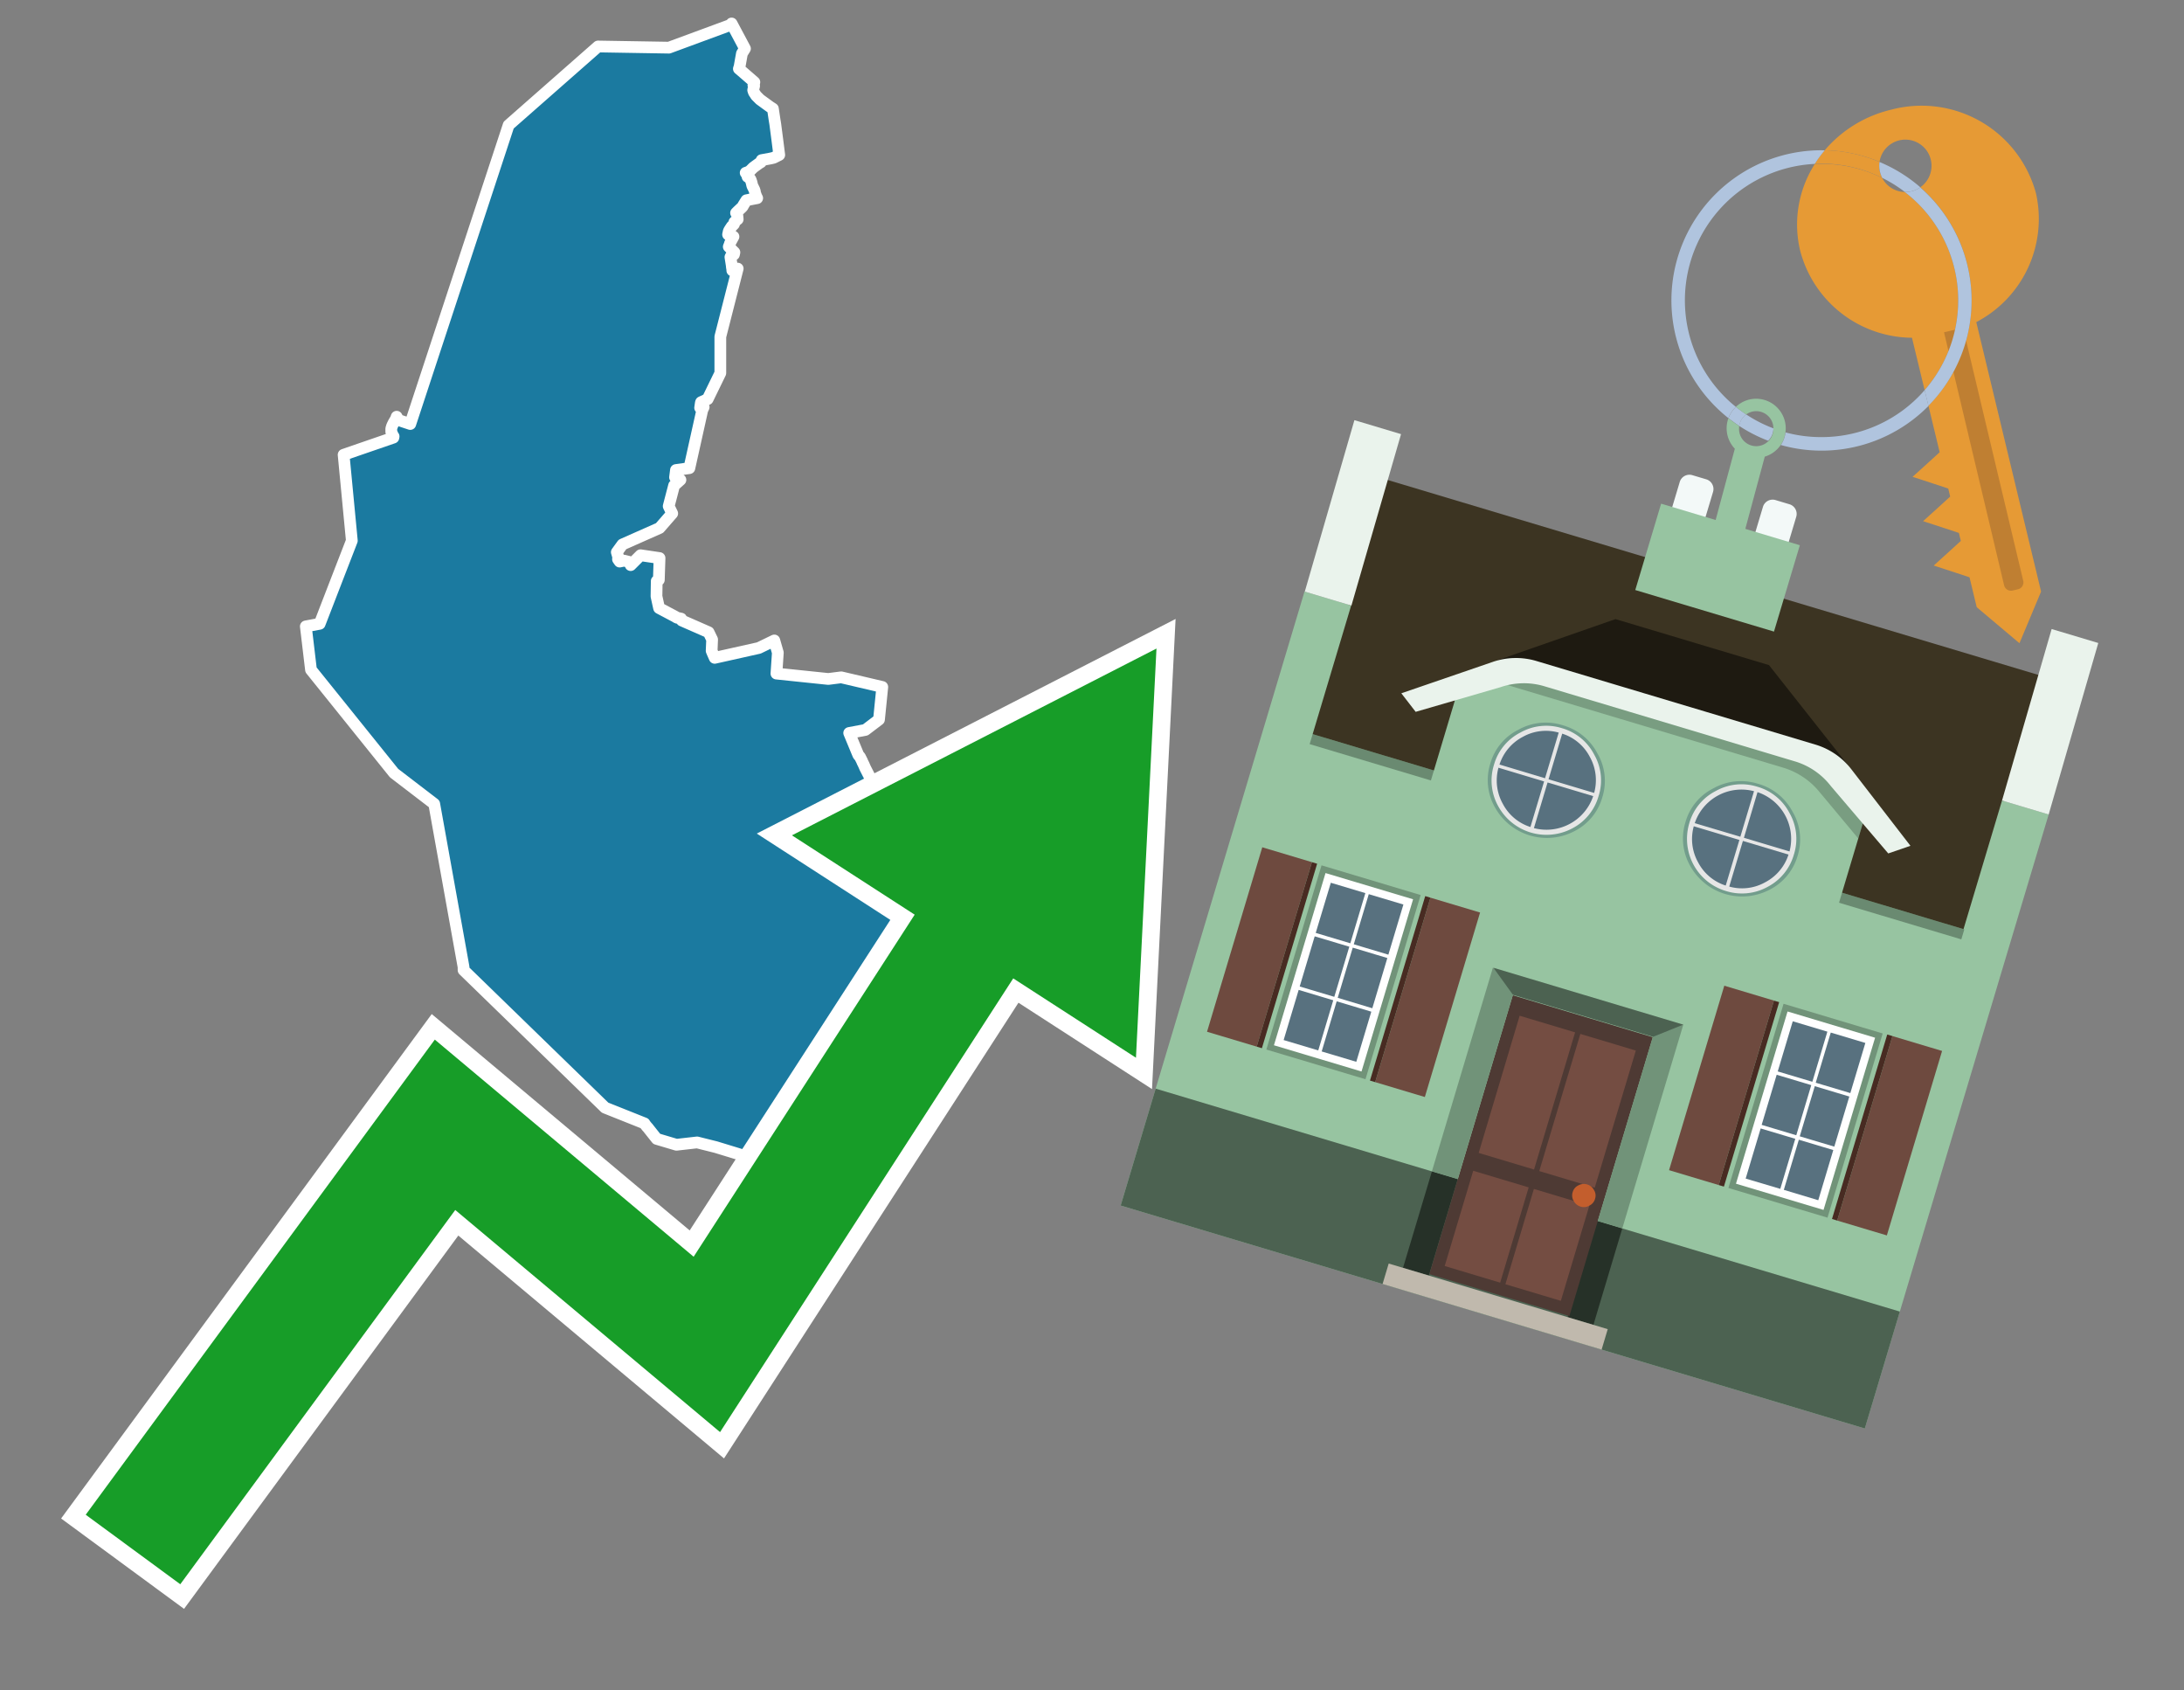 <svg id="Text" xmlns="http://www.w3.org/2000/svg" width="93.05" height="72" viewBox="0 0 93.05 72"><rect x="0" y="0" width="93.05" height="72" fill="#808080" stroke="none"/><polygon points="25.48,1.98 28.5,2.03 31.13,1.06 31.17,1 31.74,2.07 31.61,2.28 31.51,2.84 31.48,2.93 31.61,3.04 32.14,3.5 32.13,3.55 32.1,3.63 32.13,3.66 32.11,3.74 32.1,3.79 32.09,3.84 32.11,3.9 32.12,3.93 32.18,4.02 32.21,4.07 32.26,4.12 32.38,4.24 32.75,4.51 32.82,4.56 32.93,4.63 33,5.1 33.03,5.28 33.12,5.97 33.2,6.6 33.14,6.63 32.96,6.72 32.83,6.75 32.45,6.82 32.42,6.91 32.35,6.95 32.17,7.08 32.09,7.14 32,7.23 31.95,7.28 31.86,7.33 31.77,7.36 31.87,7.5 31.85,7.53 31.93,7.58 31.98,7.65 32.02,7.77 32.05,7.9 32.07,7.95 32.09,7.98 32.11,8.03 32.13,8.06 32.15,8.12 32.16,8.15 32.17,8.22 32.18,8.25 32.22,8.36 32.26,8.44 32.1,8.47 31.8,8.53 31.67,8.74 31.65,8.78 31.63,8.81 31.59,8.85 31.43,9 31.36,9.07 31.41,9.15 31.42,9.23 31.43,9.34 31.39,9.37 31.29,9.46 31.29,9.49 31.27,9.55 31.18,9.64 31.1,9.76 31.07,9.81 31.05,9.85 31.02,9.99 31.14,10.02 31.25,10.08 31.13,10.3 31.1,10.37 31.09,10.41 31.05,10.51 31.29,10.75 31.27,10.84 31.14,10.91 31.12,10.95 31.18,11.33 31.18,11.36 31.2,11.48 31.2,11.52 31.43,11.44 30.69,14.34 30.69,15.89 30.15,17 29.87,17.13 29.86,17.16 29.83,17.37 29.98,17.34 29.92,17.47 29.37,19.94 28.8,20.02 28.76,20.33 28.99,20.44 28.72,20.68 28.49,21.56 28.64,21.87 28.1,22.49 26.52,23.19 26.28,23.52 26.33,23.69 26.34,23.72 26.33,23.82 26.4,23.92 26.59,23.88 26.87,23.95 26.87,24.03 26.87,24.07 27.29,23.65 28.1,23.77 28.07,24.7 27.98,24.75 27.97,25.4 28.08,25.9 28.76,26.26 28.84,26.31 29.02,26.35 29.04,26.39 29.05,26.43 30.19,26.93 30.34,27.24 30.32,27.72 30.37,27.84 30.45,28.02 32.33,27.6 32.99,27.28 33.14,27.8 33.08,28.69 35.29,28.92 35.84,28.85 37.59,29.26 37.45,30.65 36.87,31.09 36.18,31.22 36.57,32.16 36.64,32.24 36.69,32.34 36.73,32.42 36.74,32.45 36.79,32.55 36.83,32.64 36.86,32.71 37.09,33.16 37.24,33.41 37.38,33.62 37.62,33.97 37.73,34.15 37.83,34.31 37.91,34.45 38.11,34.76 38.19,34.91 38.49,34.94 38.58,34.97 38.63,35 38.75,35.08 38.8,35.12 38.86,35.2 38.91,35.27 38.91,35.3 38.92,35.35 38.93,35.41 38.93,35.45 38.93,35.48 38.91,35.6 38.91,35.63 38.9,35.66 38.88,35.69 38.86,35.72 38.77,35.78 38.68,35.84 38.62,35.88 38.58,35.93 38.55,35.96 38.53,35.99 38.51,36.04 38.41,36.25 38.4,36.28 38.39,36.31 38.38,36.34 38.38,36.38 38.39,36.42 38.4,36.45 38.41,36.48 38.45,36.52 38.52,36.58 38.55,36.61 38.59,36.65 38.6,36.68 38.65,36.78 38.7,36.9 38.72,36.98 38.74,37.02 38.76,37.09 38.84,37.37 38.86,37.42 38.87,37.45 38.87,37.48 38.89,37.54 38.92,37.65 38.93,37.68 38.94,37.72 38.95,37.75 38.95,37.8 38.96,37.91 38.97,38.01 38.97,38.07 38.97,38.13 38.98,38.24 38.97,38.36 38.97,38.39 38.97,38.45 38.96,38.5 38.95,38.6 38.94,38.67 38.94,38.73 38.93,38.77 38.91,38.84 38.89,38.93 38.87,39 38.86,39.05 38.82,39.13 38.8,39.17 38.74,39.28 38.68,39.36 38.61,39.44 38.54,39.51 38.48,39.56 38.43,39.59 38.35,39.64 38.26,39.68 38.2,39.71 38.14,39.74 38.06,39.8 37.96,39.88 37.88,39.95 37.83,40 37.79,40.04 37.77,40.07 37.73,40.14 37.72,40.21 37.71,40.26 37.71,40.3 37.71,40.34 37.72,40.38 37.73,40.41 37.74,40.55 37.75,40.6 37.76,40.7 37.76,40.74 37.76,40.84 37.76,41 37.77,41.1 37.76,41.23 37.76,41.27 37.74,41.36 37.73,41.44 37.71,41.52 37.7,41.55 37.69,41.58 37.66,41.66 37.64,41.7 37.61,41.73 37.57,41.79 37.52,41.84 37.44,41.89 37.41,41.92 37.33,41.96 37.21,42.03 37.11,42.09 37.04,42.13 37.01,42.16 36.95,42.23 36.93,42.28 36.91,42.34 36.88,42.47 36.82,42.58 36.79,42.63 36.69,42.71 36.65,42.76 36.62,42.8 36.59,42.86 36.58,42.89 36.57,42.93 36.56,42.98 36.54,43.06 36.54,43.15 36.54,43.25 36.54,43.31 36.54,43.37 36.55,43.44 36.55,43.49 36.55,43.57 36.56,43.63 36.56,43.66 36.56,43.69 36.57,43.77 36.57,43.81 36.56,43.85 36.56,43.88 36.52,43.97 36.51,44 36.49,44.06 36.46,44.13 36.43,44.2 36.42,44.23 36.41,44.26 36.33,44.48 36.31,44.55 36.29,44.63 36.28,44.68 36.27,44.75 36.24,44.86 36.18,45.06 36.16,45.15 36.14,45.21 36.12,45.25 36.1,45.29 36.07,45.36 36.05,45.39 35.98,45.48 35.95,45.51 35.88,45.63 35.82,45.73 35.66,46.01 35.6,46.11 35.54,46.2 35.45,46.32 35.42,46.37 35.39,46.41 35.34,46.46 35.3,46.51 35.27,46.56 35.24,46.61 35.21,46.65 35.19,46.7 35.17,46.73 35.11,46.82 35.09,46.86 35.07,46.9 35.04,46.95 35.02,47 35.01,47.06 34.99,47.14 34.98,47.22 34.98,47.28 34.97,47.34 34.97,47.37 35.06,47.41 35.09,47.46 35.14,47.49 35.23,47.56 35.24,47.6 35.26,47.63 35.28,47.68 35.29,47.72 35.29,47.78 35.24,47.96 35.21,48.07 35.2,48.15 35.17,48.4 35.16,48.45 35.13,48.57 35.12,48.6 35.11,48.63 35.09,48.69 35.05,48.89 35.04,48.93 35.02,49.1 35.01,49.16 35.02,49.22 35.06,49.32 35.08,49.37 35.09,49.42 35.1,49.5 35.1,49.62 35.1,49.66 35.09,49.69 35.08,49.72 35.06,49.76 35.01,49.84 34.99,49.87 34.89,50.03 34.8,50.18 34.66,50.46 34.61,50.58 34.6,50.64 34.59,50.7 34.58,50.81 34.57,50.89 34.57,51 34.43,50.76 34.43,50.73 34.02,50.84 33.64,50.5 33.9,50.09 33.95,49.98 33.96,49.95 33.97,49.91 33.98,49.81 33.91,49.29 33.82,49.13 33.79,49.06 33.74,49.01 33.71,48.98 33.39,48.72 33.31,48.54 33.09,48.33 32.96,48.22 32.91,48.18 32.86,48.25 32.92,48.29 33.02,48.36 33.11,48.48 32.87,48.79 32.84,48.83 32.94,49.25 32.76,49.45 32.62,49.54 31.58,49.19 30.5,48.86 29.7,48.66 28.82,48.76 27.98,48.51 27.67,48.12 27.6,48.03 27.57,48 27.49,47.9 27.46,47.85 25.78,47.18 19.75,41.32 19.75,41.19 18.5,34.24 16.79,32.93 13.25,28.53 13.03,26.68 13.62,26.57 14.37,24.63 14.99,23.03 14.64,19.37 16.76,18.64 16.77,18.59 16.75,18.56 16.72,18.52 16.7,18.45 16.67,18.39 16.67,18.33 16.67,18.29 16.67,18.26 16.69,18.19 16.7,18.16 16.72,18.11 16.78,17.99 16.87,17.84 16.9,17.75 16.97,17.89 17.48,18.06 21.67,5.33 " fill="#1b7aa0" stroke="#fff" stroke-linejoin="round" stroke-width="0.5"/><polygon points="49.272 27.624 33.741 35.58 38.97 38.959 29.553 53.529 18.525 44.281 3.652 64.518 7.681 67.479 19.396 51.538 30.678 60.999 43.169 41.673 48.398 45.053 49.272 27.624" fill="none" stroke="#fff" stroke-miterlimit="10" stroke-width="1.5"/><polygon points="49.272 27.624 33.741 35.58 38.97 38.959 29.553 53.529 18.525 44.281 3.652 64.518 7.681 67.479 19.396 51.538 30.678 60.999 43.169 41.673 48.398 45.053 49.272 27.624" fill="#179d28"/><path d="M80.19,7.577a1.16,1.16,0,0,1-.094-.251,1.114,1.114,0,0,1-.018-.429A6.367,6.367,0,0,0,77.743,6.4a5.269,5.269,0,0,0-.423.577c.1,0,.192-.007.288-.007A5.794,5.794,0,0,1,80.19,7.577Z" fill="#e69a35"/><path d="M77.608,6.4A6.394,6.394,0,0,0,73.64,17.81a1.26,1.26,0,0,1,.317-.48A5.821,5.821,0,0,1,77.32,6.981a5.269,5.269,0,0,1,.423-.577Z" fill="#b0c4de"/><path d="M84.2,13.72a4.962,4.962,0,0,0,2.545-5.48,5.047,5.047,0,0,0-6.179-3.566A5.322,5.322,0,0,0,77.743,6.4a6.367,6.367,0,0,1,2.335.493,1.114,1.114,0,1,1,1.736,1.084,6.392,6.392,0,0,1,.347,9.3l.479,1.985-.438.4-.716.648.92.3.6.2.082.341-.438.4-.716.648.92.3.605.2.082.341-.438.4-.716.649.92.3.605.2.307,1.274,1.821,1.534.921-2.2Z" fill="#e69a35"/><path d="M81.154,8.179a1.115,1.115,0,0,1-.964-.6,5.794,5.794,0,0,0-2.582-.6c-.1,0-.192,0-.288.007a4.783,4.783,0,0,0-.625,3.685,4.962,4.962,0,0,0,4.765,3.715L82,16.617a5.82,5.82,0,0,0-.846-8.438Z" fill="#e69a35"/><path d="M74.1,18.142a6.386,6.386,0,0,0,1.232.63.73.73,0,0,0,.224-.527h0a5.783,5.783,0,0,1-1.159-.593A.733.733,0,0,0,74.1,18.142Z" fill="#b0c4de"/><path d="M74.4,17.652q-.228-.152-.44-.322a1.26,1.26,0,0,0-.317.48c.148.117.3.228.46.332A.733.733,0,0,1,74.4,17.652Z" fill="#b0c4de"/><path d="M74.824,16.984a1.257,1.257,0,0,0-.867.346c.141.114.288.222.44.322a.731.731,0,0,1,1.159.593h0a.732.732,0,1,1-1.463,0,.7.7,0,0,1,.007-.1c-.158-.1-.312-.215-.46-.332a1.258,1.258,0,0,0,.273,1.3l-.979,3.635,1.275.341.98-3.639a1.266,1.266,0,0,0,.681-.5,1.249,1.249,0,0,0,.2-.538,1.328,1.328,0,0,0,.012-.168A1.262,1.262,0,0,0,74.824,16.984Z" fill="#97c4a1"/><path d="M85.974,25.1l-.226.053a.3.3,0,0,1-.362-.223l-2.56-10.777.81-.193L86.2,24.736A.3.3,0,0,1,85.974,25.1Z" fill="#bf7f32"/><path d="M80.1,7.326a1.16,1.16,0,0,0,.094.251,5.833,5.833,0,0,1,.964.6,1.137,1.137,0,0,0,.287-.031,1.108,1.108,0,0,0,.373-.167A6.371,6.371,0,0,0,80.078,6.9,1.114,1.114,0,0,0,80.1,7.326Z" fill="#b0c4de"/><path d="M77.608,18.618a5.836,5.836,0,0,1-1.534-.2,1.24,1.24,0,0,1-.2.537,6.4,6.4,0,0,0,6.291-1.666L82,16.617A5.807,5.807,0,0,1,77.608,18.618Z" fill="#b0c4de"/><path d="M81.814,7.981a1.108,1.108,0,0,1-.373.167,1.137,1.137,0,0,1-.287.031A5.82,5.82,0,0,1,82,16.617l.161.667a6.392,6.392,0,0,0-.347-9.3Z" fill="#b0c4de"/><polygon points="83.79 39.753 55.78 31.364 58.988 20.404 86.964 28.783 83.79 39.753 83.79 39.753" fill="#3c3422" fill-rule="evenodd"/><polygon points="81.705 53.32 87.284 34.692 85.297 34.097 83.656 39.575 55.926 31.269 57.567 25.791 55.579 25.196 47.746 51.348 79.451 60.844 81.705 53.32" fill="#97c4a1" fill-rule="evenodd"/><rect x="69.522" y="21.148" width="0.444" height="28.983" transform="translate(15.592 92.226) rotate(-73.326)" opacity="0.3"/><polygon points="87.284 34.692 85.297 34.097 87.411 26.793 89.398 27.388 87.284 34.692 87.284 34.692" fill="#eaf3ec" fill-rule="evenodd"/><polygon points="57.578 25.794 55.591 25.199 57.705 17.896 59.692 18.491 57.578 25.794 57.578 25.794" fill="#eaf3ec" fill-rule="evenodd"/><polygon points="79.451 60.844 80.943 55.865 49.238 46.369 47.747 51.348 79.451 60.844 79.451 60.844" fill="#4c6251" fill-rule="evenodd"/><path d="M71.566,20.528l-.522,1.743,1.418.425.523-1.744a.432.432,0,0,0-.289-.536l-.593-.177A.431.431,0,0,0,71.566,20.528Z" fill="#f3f9f8" fill-rule="evenodd"/><path d="M75.111,21.589l-.522,1.743,1.418.425.522-1.743a.43.43,0,0,0-.289-.536l-.593-.178A.43.43,0,0,0,75.111,21.589Z" fill="#f3f9f8" fill-rule="evenodd"/><polygon points="75.368 28.329 68.829 26.37 63.807 28.121 78.733 32.591 75.368 28.329" fill="#1e1a11"/><polygon points="78.248 32.422 64.442 28.287 62.236 28.998 60.064 36.247 77.453 41.455 79.651 34.116 78.248 32.422" fill="#97c4a1"/><path d="M77.74,32.516S65.088,28.725,65,28.7l-.938.43,11.892,3.562a3.175,3.175,0,0,1,1.532,1l1.685,2.02.327-1.09Z" fill-rule="evenodd" opacity="0.2"/><path d="M77.35,31.716,65.458,28.154a3.041,3.041,0,0,0-1.854.037l-3.9,1.339.611.79,3.626-1.054a3.045,3.045,0,0,1,1.855-.037l10.673,3.2A3.028,3.028,0,0,1,78,33.477l2.45,2.874.945-.325-2.518-3.26A3.036,3.036,0,0,0,77.35,31.716Z" fill="#eaf3ec"/><polygon points="76.683 23.223 70.773 21.453 69.671 25.132 75.581 26.902 76.683 23.223 76.683 23.223" fill="#97c4a1" fill-rule="evenodd"/><g id="Symbol_9_0_Layer2_0_MEMBER_8_MEMBER_21_MEMBER_0_FILL" data-name="Symbol 9 0 Layer2 0 MEMBER 8 MEMBER 21 MEMBER 0 FILL"><path d="M66.584,30.892a2.39,2.39,0,0,0-1.891.189,2.317,2.317,0,0,0-1.2,1.448A2.345,2.345,0,0,0,63.7,34.4a2.528,2.528,0,0,0,3.367,1.008,2.339,2.339,0,0,0,1.2-1.447,2.313,2.313,0,0,0-.208-1.87A2.394,2.394,0,0,0,66.584,30.892Z" fill="#729d8c"/></g><g id="Symbol_9_0_Layer2_0_MEMBER_8_MEMBER_21_MEMBER_1_FILL" data-name="Symbol 9 0 Layer2 0 MEMBER 8 MEMBER 21 MEMBER 1 FILL"><path d="M66.547,31.016a2.241,2.241,0,0,0-1.769.185,2.213,2.213,0,0,0-1.127,1.376,2.239,2.239,0,0,0,.185,1.768,2.341,2.341,0,0,0,3.145.942,2.234,2.234,0,0,0,1.126-1.376,2.207,2.207,0,0,0-.185-1.768A2.237,2.237,0,0,0,66.547,31.016Z" fill="#e6e6e6"/></g><g id="Symbol_9_0_Layer2_0_MEMBER_8_MEMBER_21_MEMBER_2_MEMBER_0_FILL" data-name="Symbol 9 0 Layer2 0 MEMBER 8 MEMBER 21 MEMBER 2 MEMBER 0 FILL"><path d="M65.787,33.284,63.843,32.7a2.036,2.036,0,0,0,.186,1.539,2.015,2.015,0,0,0,1.175.986Z" fill="#58717f"/></g><g id="Symbol_9_0_Layer2_0_MEMBER_8_MEMBER_21_MEMBER_2_MEMBER_1_FILL" data-name="Symbol 9 0 Layer2 0 MEMBER 8 MEMBER 21 MEMBER 2 MEMBER 1 FILL"><path d="M65.827,33.148l.582-1.944a2.01,2.01,0,0,0-1.523.178,2.037,2.037,0,0,0-1,1.183Z" fill="#58717f"/></g><g id="Symbol_9_0_Layer2_0_MEMBER_8_MEMBER_21_MEMBER_2_MEMBER_2_FILL" data-name="Symbol 9 0 Layer2 0 MEMBER 8 MEMBER 21 MEMBER 2 MEMBER 2 FILL"><path d="M67.878,33.91l-1.943-.582-.582,1.944a2.1,2.1,0,0,0,2.525-1.362Z" fill="#58717f"/></g><g id="Symbol_9_0_Layer2_0_MEMBER_8_MEMBER_21_MEMBER_2_MEMBER_3_FILL" data-name="Symbol 9 0 Layer2 0 MEMBER 8 MEMBER 21 MEMBER 2 MEMBER 3 FILL"><path d="M66.558,31.249l-.582,1.943,1.943.582a2.031,2.031,0,0,0-.186-1.539A2.009,2.009,0,0,0,66.558,31.249Z" fill="#58717f"/></g><g id="Symbol_9_0_Layer2_0_MEMBER_8_MEMBER_21_MEMBER_0_FILL-2" data-name="Symbol 9 0 Layer2 0 MEMBER 8 MEMBER 21 MEMBER 0 FILL"><path d="M74.9,33.384a2.4,2.4,0,0,0-1.891.189,2.316,2.316,0,0,0-1.2,1.448,2.341,2.341,0,0,0,.209,1.87A2.527,2.527,0,0,0,75.387,37.9a2.345,2.345,0,0,0,1.2-1.447,2.314,2.314,0,0,0-.209-1.87A2.389,2.389,0,0,0,74.9,33.384Z" fill="#729d8c"/></g><g id="Symbol_9_0_Layer2_0_MEMBER_8_MEMBER_21_MEMBER_1_FILL-2" data-name="Symbol 9 0 Layer2 0 MEMBER 8 MEMBER 21 MEMBER 1 FILL"><path d="M74.867,33.508a2.239,2.239,0,0,0-1.768.185,2.21,2.21,0,0,0-1.127,1.376,2.316,2.316,0,0,0,1.564,2.883,2.261,2.261,0,0,0,1.765-.173A2.237,2.237,0,0,0,76.428,36.4a2.209,2.209,0,0,0-.185-1.769A2.239,2.239,0,0,0,74.867,33.508Z" fill="#e6e6e6"/></g><g id="Symbol_9_0_Layer2_0_MEMBER_8_MEMBER_21_MEMBER_2_MEMBER_0_FILL-2" data-name="Symbol 9 0 Layer2 0 MEMBER 8 MEMBER 21 MEMBER 2 MEMBER 0 FILL"><path d="M74.107,35.776l-1.943-.582a2.031,2.031,0,0,0,.186,1.539,2.009,2.009,0,0,0,1.175.986Z" fill="#58717f"/></g><g id="Symbol_9_0_Layer2_0_MEMBER_8_MEMBER_21_MEMBER_2_MEMBER_1_FILL-2" data-name="Symbol 9 0 Layer2 0 MEMBER 8 MEMBER 21 MEMBER 2 MEMBER 1 FILL"><path d="M74.148,35.64,74.73,33.7a2.1,2.1,0,0,0-2.525,1.362Z" fill="#58717f"/></g><g id="Symbol_9_0_Layer2_0_MEMBER_8_MEMBER_21_MEMBER_2_MEMBER_2_FILL-2" data-name="Symbol 9 0 Layer2 0 MEMBER 8 MEMBER 21 MEMBER 2 MEMBER 2 FILL"><path d="M76.2,36.4l-1.943-.582-.582,1.944a2.015,2.015,0,0,0,1.523-.178A2.036,2.036,0,0,0,76.2,36.4Z" fill="#58717f"/></g><g id="Symbol_9_0_Layer2_0_MEMBER_8_MEMBER_21_MEMBER_2_MEMBER_3_FILL-2" data-name="Symbol 9 0 Layer2 0 MEMBER 8 MEMBER 21 MEMBER 2 MEMBER 3 FILL"><path d="M74.879,33.741,74.3,35.684l1.943.582a2.1,2.1,0,0,0-1.361-2.525Z" fill="#58717f"/></g><polygon points="51.426 43.946 53.542 44.58 55.896 36.723 53.78 36.089 51.426 43.946 51.426 43.946" fill="#6e4a3f" fill-rule="evenodd"/><polygon points="53.542 44.58 53.764 44.647 56.117 36.789 55.896 36.723 53.542 44.58 53.542 44.58" fill="#482b22" fill-rule="evenodd"/><polygon points="60.706 46.726 58.59 46.092 60.943 38.235 63.059 38.868 60.706 46.726 60.706 46.726" fill="#6e4a3f" fill-rule="evenodd"/><polygon points="58.59 46.092 58.368 46.026 60.722 38.168 60.943 38.235 58.59 46.092 58.59 46.092" fill="#482b22" fill-rule="evenodd"/><rect x="53.146" y="39.209" width="8.19" height="4.408" transform="translate(1.145 84.365) rotate(-73.326)" fill="#719379"/><polygon points="60.205 38.304 56.474 37.187 54.277 44.522 58.008 45.639 60.205 38.304 60.205 38.304" fill="#fff" fill-rule="evenodd"/><path d="M59.792,38.527l-.64,2.136-1.474-.442.639-2.135,1.475.441Zm-1.621-.485-.64,2.136-1.474-.442L56.7,37.6l1.474.442Zm-2.158,1.84,1.475.441-.64,2.136-1.474-.441.639-2.136Zm-.683,2.282,1.474.441-.639,2.136L54.69,44.3l.64-2.135Zm.981,2.621.639-2.136,1.475.442-.64,2.135-1.474-.441Zm2.158-1.84L56.994,42.5l.64-2.136,1.474.442-.639,2.136Z" fill="#58717f" fill-rule="evenodd"/><polygon points="80.39 52.621 78.274 51.988 80.628 44.13 82.743 44.764 80.39 52.621 80.39 52.621" fill="#6e4a3f" fill-rule="evenodd"/><polygon points="78.274 51.988 78.053 51.921 80.406 44.064 80.628 44.13 78.274 51.988 78.274 51.988" fill="#482b22" fill-rule="evenodd"/><polygon points="71.111 49.842 73.227 50.476 75.58 42.619 73.464 41.985 71.111 49.842 71.111 49.842" fill="#6e4a3f" fill-rule="evenodd"/><polygon points="73.227 50.476 73.448 50.542 75.802 42.685 75.58 42.619 73.227 50.476 73.227 50.476" fill="#482b22" fill-rule="evenodd"/><rect x="72.83" y="45.105" width="8.19" height="4.408" transform="translate(9.534 107.426) rotate(-73.326)" fill="#719379"/><polygon points="76.159 43.083 79.889 44.2 77.692 51.535 73.962 50.418 76.159 43.083 76.159 43.083" fill="#fff" fill-rule="evenodd"/><path d="M76.381,43.5l1.475.442-.64,2.135-1.475-.441.64-2.136ZM78,43.981l1.474.442-.64,2.136-1.474-.442L78,43.981Zm.791,2.724-.64,2.135L76.679,48.4l.64-2.136,1.474.442Zm-.684,2.282-.639,2.135L76,50.68l.64-2.135,1.474.442Zm-2.26,1.65L74.375,50.2l.639-2.135,1.475.441-.64,2.136Zm-.791-2.724.64-2.135,1.474.441-.639,2.136-1.475-.442Z" fill="#58717f" fill-rule="evenodd"/><polygon points="67.888 56.431 69.118 52.323 68.019 51.994 66.789 56.102 67.888 56.431 67.888 56.431" fill="#263128" fill-rule="evenodd"/><polygon points="60.877 54.331 62.108 50.223 61.007 49.894 59.776 54.002 60.877 54.331 60.877 54.331" fill="#263128" fill-rule="evenodd"/><g id="Symbol_9_0_Layer2_0_MEMBER_8_MEMBER_12_MEMBER_0_FILL" data-name="Symbol 9 0 Layer2 0 MEMBER 8 MEMBER 12 MEMBER 0 FILL"><path d="M70.418,44.178l-5.965-1.786L60.9,54.27l5.964,1.786Z" fill="#4e3a34"/></g><g id="Symbol_9_0_Layer2_0_MEMBER_8_MEMBER_12_MEMBER_1_MEMBER_0_FILL" data-name="Symbol 9 0 Layer2 0 MEMBER 8 MEMBER 12 MEMBER 1 MEMBER 0 FILL"><path d="M65.358,49.815l1.75-5.843-2.363-.708L63,49.107Z" fill="#744d42"/></g><g id="Symbol_9_0_Layer2_0_MEMBER_8_MEMBER_12_MEMBER_1_MEMBER_1_FILL" data-name="Symbol 9 0 Layer2 0 MEMBER 8 MEMBER 12 MEMBER 1 MEMBER 1 FILL"><path d="M67.331,44.039l-1.75,5.842,2.364.708,1.75-5.842Z" fill="#744d42"/></g><g id="Symbol_9_0_Layer2_0_MEMBER_8_MEMBER_12_MEMBER_2_MEMBER_0_FILL" data-name="Symbol 9 0 Layer2 0 MEMBER 8 MEMBER 12 MEMBER 2 MEMBER 0 FILL"><path d="M63.915,54.633l1.215-4.058-2.363-.707-1.215,4.057Z" fill="#744d42"/></g><g id="Symbol_9_0_Layer2_0_MEMBER_8_MEMBER_12_MEMBER_2_MEMBER_1_FILL" data-name="Symbol 9 0 Layer2 0 MEMBER 8 MEMBER 12 MEMBER 2 MEMBER 1 FILL"><path d="M66.5,55.407l1.215-4.057-2.363-.708L64.138,54.7Z" fill="#744d42"/></g><g id="Symbol_9_0_Layer2_0_MEMBER_8_MEMBER_13_FILL" data-name="Symbol 9 0 Layer2 0 MEMBER 8 MEMBER 13 FILL"><path d="M67.959,51.058a.439.439,0,0,0-.045-.367.487.487,0,0,0-.669-.2.445.445,0,0,0-.239.282.457.457,0,0,0,.041.378.481.481,0,0,0,.293.242.459.459,0,0,0,.377-.042A.453.453,0,0,0,67.959,51.058Z" fill="#c35e2d"/></g><g id="Symbol_9_0_Layer2_0_MEMBER_8_MEMBER_14_FILL" data-name="Symbol 9 0 Layer2 0 MEMBER 8 MEMBER 14 FILL"><path d="M64.557,42.047l-.951-.833-2.6,8.68,1.1.329Z" fill="#719379"/></g><g id="Symbol_9_0_Layer2_0_MEMBER_8_MEMBER_15_FILL" data-name="Symbol 9 0 Layer2 0 MEMBER 8 MEMBER 15 FILL"><path d="M71.718,43.643l-1.2.19L68.072,52.01l1.046.313Z" fill="#719379"/></g><g id="Symbol_9_0_Layer2_0_MEMBER_8_MEMBER_16_FILL" data-name="Symbol 9 0 Layer2 0 MEMBER 8 MEMBER 16 FILL"><path d="M63.627,41.22l.836,1.156,5.961,1.786,1.294-.519Z" fill="#4c6251"/></g><polygon points="58.905 54.69 59.166 53.819 68.498 56.614 68.237 57.485 58.905 54.69 58.905 54.69" fill="#c0b9ad" fill-rule="evenodd"/></svg>